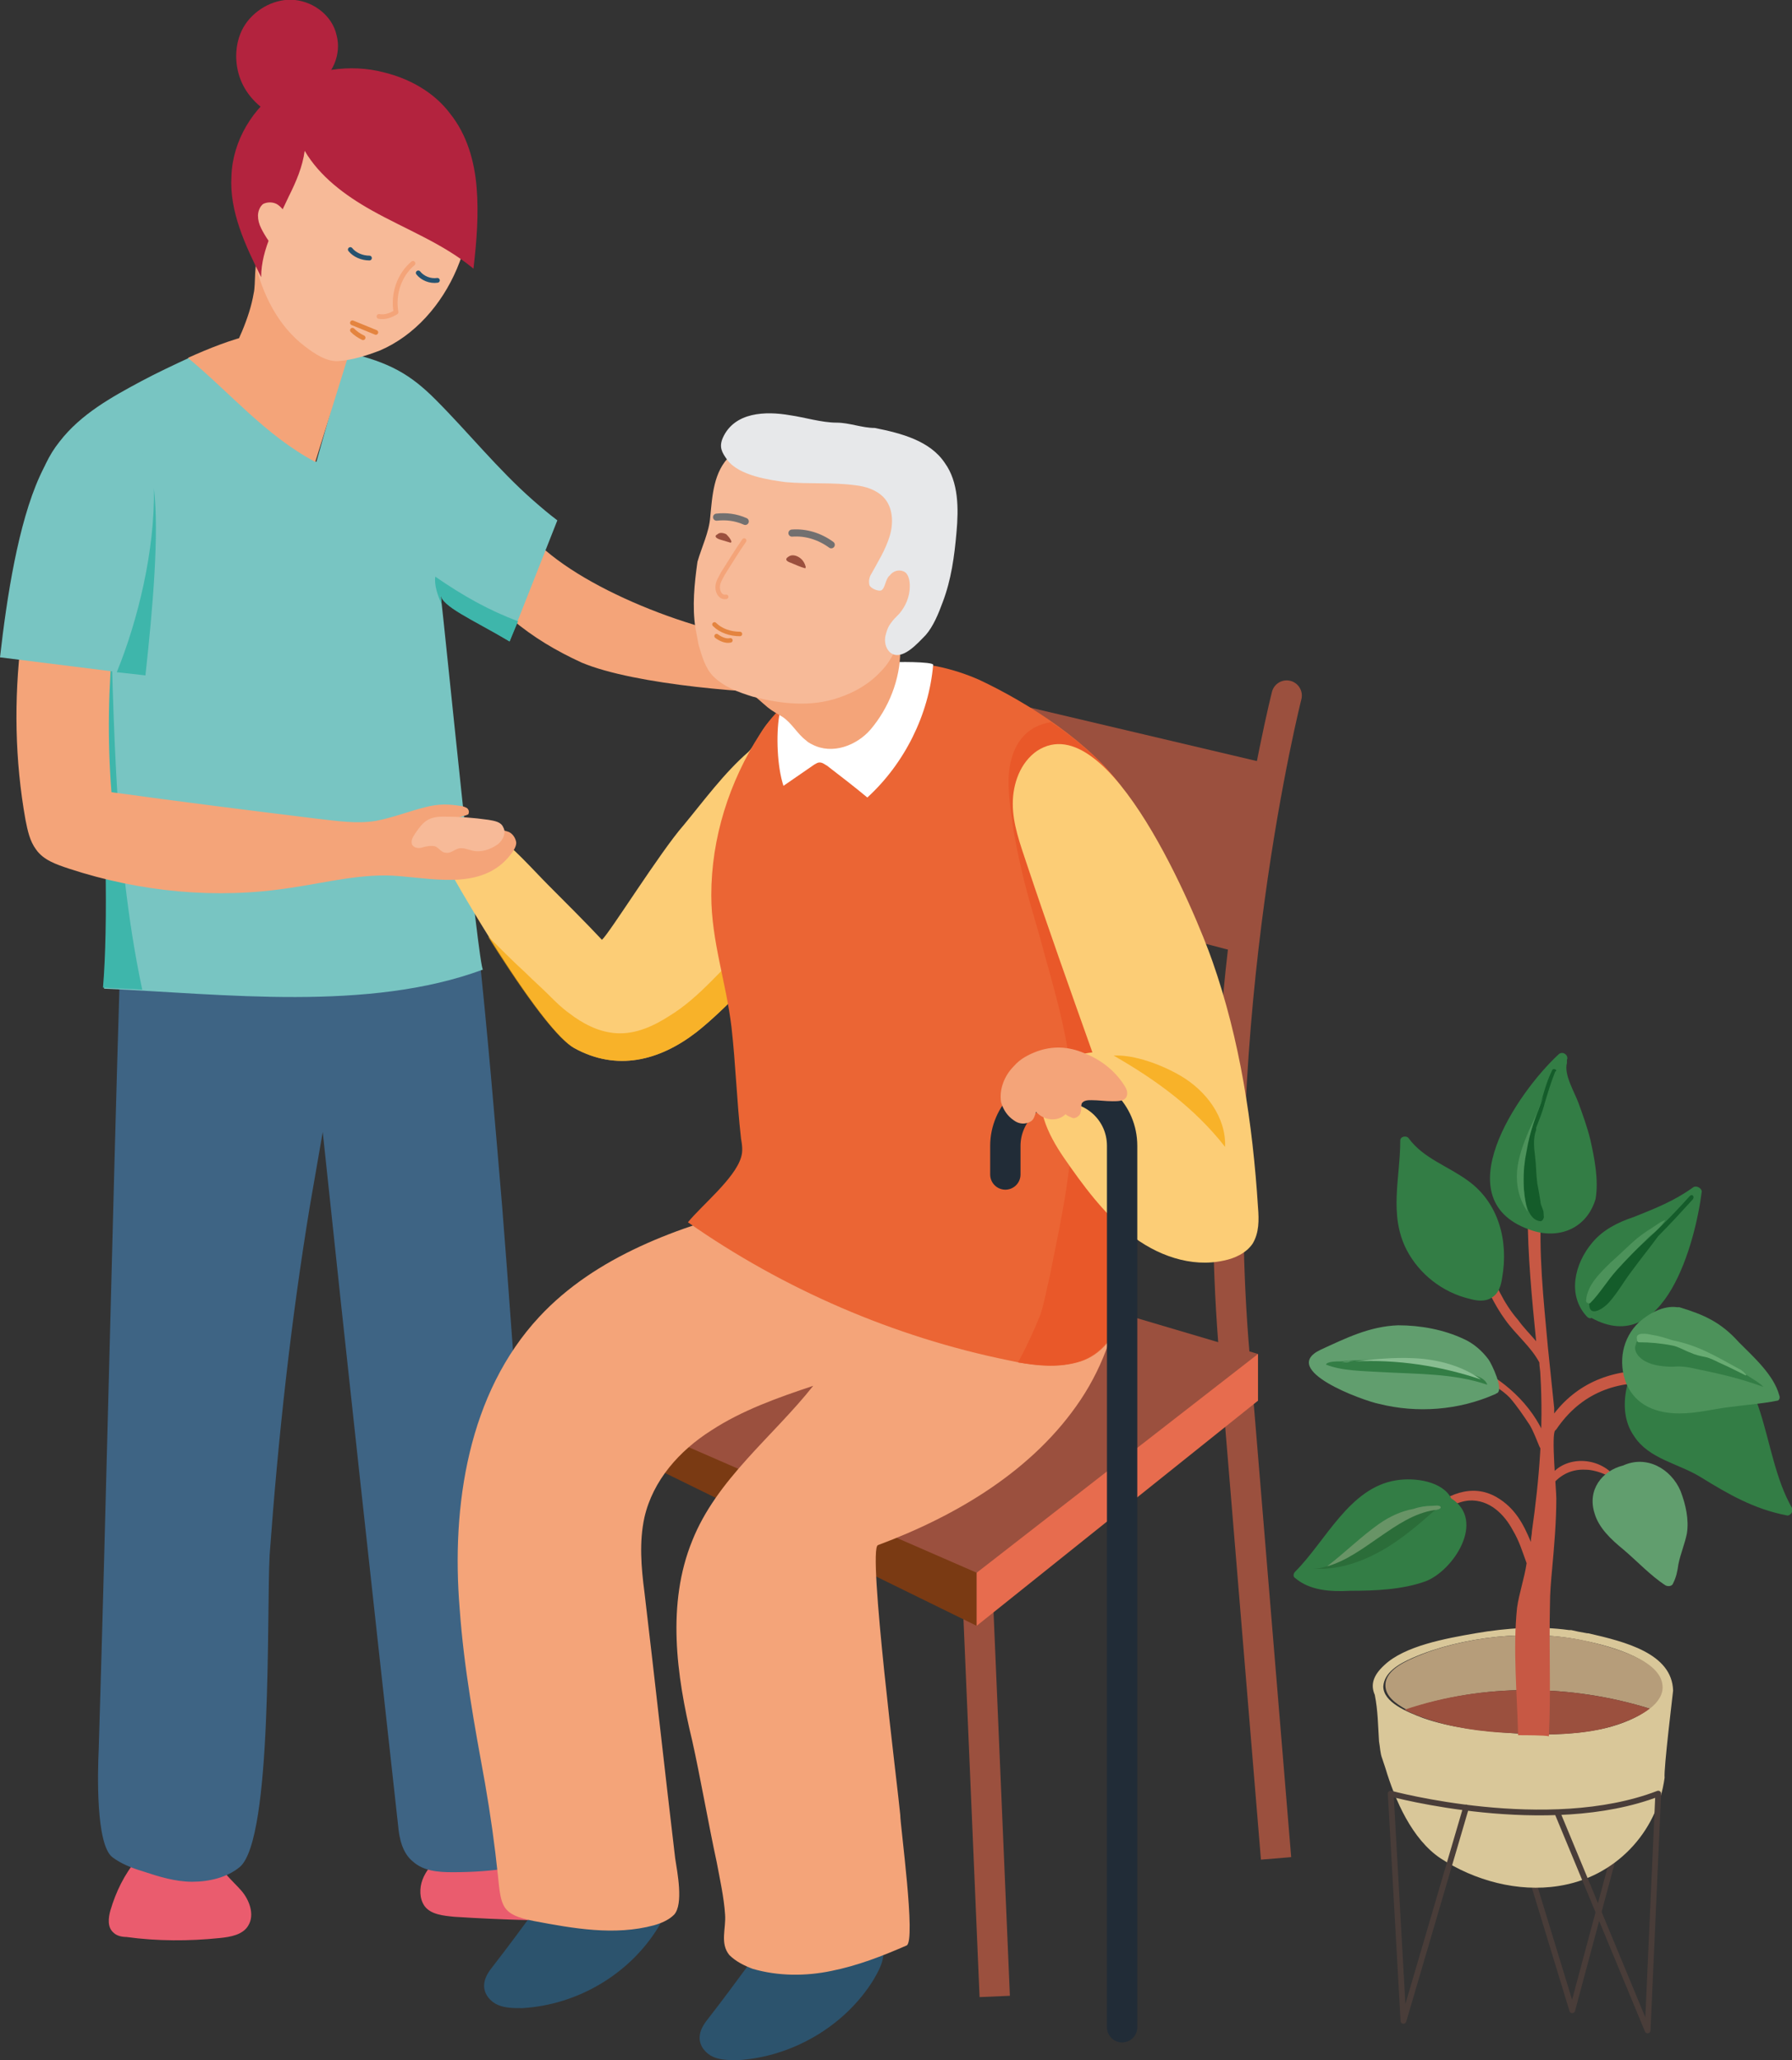 <svg xmlns="http://www.w3.org/2000/svg" xmlns:xlink="http://www.w3.org/1999/xlink" id="Calque_1" x="0px" y="0px" viewBox="0 0 168.8 194" style="enable-background:new 0 0 168.8 194;" xml:space="preserve">
<rect x="0" y="0" width="168.8" height="194" fill="#333333" stroke="none"/>
<style type="text/css">
	.st0{fill:#A1C517;}
	.st1{fill:#0085CC;}
	.st2{fill:#FF9900;}
	.st3{fill:#EA603D;}
	.st4{fill:#F7BA98;}
	.st5{fill:#1B4765;}
	.st6{fill:#383641;}
	.st7{fill:#EAD2B9;}
	.st8{fill:#DFC6AD;}
	.st9{fill:#CD7E10;}
	.st10{fill:#C42735;}
	.st11{fill:#E54155;}
	.st12{fill:#B3233E;}
	.st13{opacity:0.51;}
	.st14{clip-path:url(#SVGID_2_);fill:#E7E8EA;}
	.st15{fill:#F6A300;}
	.st16{fill:#E79300;}
	.st17{fill:#26526F;}
	.st18{fill:none;stroke:#373640;stroke-width:0.489;stroke-linecap:round;stroke-linejoin:round;stroke-miterlimit:10;}
	.st19{fill:#FFFFFF;}
	.st20{fill:#2C536D;}
	.st21{fill:#F4A479;}
	.st22{fill:#5A8AAD;}
	.st23{fill:#F9D4D7;}
	.st24{fill:#E7E8EA;}
	.st25{fill:none;stroke:#F4A479;stroke-width:0.404;stroke-linecap:round;stroke-linejoin:round;stroke-miterlimit:10;}
	.st26{fill:none;stroke:#26526F;stroke-width:0.467;stroke-linecap:round;stroke-linejoin:round;stroke-miterlimit:10;}
	.st27{fill:none;stroke:#9E9D9D;stroke-width:0.683;stroke-linecap:round;stroke-linejoin:round;stroke-miterlimit:10;}
	.st28{fill:#6A9CBA;}
	.st29{fill:#ED734D;}
	.st30{fill:#EF816C;}
	.st31{fill:#B2AFAB;}
	.st32{fill:#C94217;}
	.st33{fill:#EF836E;}
	.st34{fill:#00A879;}
	.st35{fill:#009263;}
	.st36{fill:#008556;}
	.st37{fill:#006C43;}
	.st38{fill:#C0A086;}
	.st39{fill:#B1602F;}
	.st40{fill:#1F355B;}
	.st41{fill:#DCBFA4;}
	.st42{fill:#CDAC91;}
	.st43{fill:#7A3A13;}
	.st44{fill:none;stroke:#F4A479;stroke-width:0.43;stroke-linecap:round;stroke-linejoin:round;stroke-miterlimit:10;}
	.st45{fill:none;stroke:#26526F;stroke-width:0.43;stroke-linecap:round;stroke-linejoin:round;stroke-miterlimit:10;}
	.st46{fill:none;stroke:#7A3A13;stroke-width:0.681;stroke-linecap:round;stroke-linejoin:round;stroke-miterlimit:10;}
	.st47{opacity:0.55;}
	.st48{clip-path:url(#SVGID_4_);fill:#FFFFFF;}
	.st49{clip-path:url(#SVGID_4_);fill:none;stroke:#949699;stroke-width:2.367;stroke-miterlimit:10;}
	.st50{clip-path:url(#SVGID_4_);fill:none;stroke:#B7BCBD;stroke-width:0.592;stroke-miterlimit:10;}
	.st51{opacity:0.48;clip-path:url(#SVGID_4_);}
	.st52{clip-path:url(#SVGID_6_);fill:none;stroke:#B7BCBD;stroke-width:0.592;stroke-miterlimit:10;}
	.st53{opacity:0.47;clip-path:url(#SVGID_4_);}
	.st54{clip-path:url(#SVGID_8_);fill:none;stroke:#B7BCBD;stroke-width:0.592;stroke-miterlimit:10;}
	.st55{clip-path:url(#SVGID_4_);fill:#315874;}
	.st56{clip-path:url(#SVGID_4_);fill:none;stroke:#315874;stroke-width:1.184;stroke-miterlimit:10;}
	.st57{fill:none;stroke:#B7BCBD;stroke-width:1.826;stroke-miterlimit:10;}
	.st58{fill:#315874;}
	.st59{fill:#212C37;}
	.st60{fill:none;stroke:#201A1B;stroke-width:1.184;stroke-miterlimit:10;}
	.st61{fill:none;stroke:#315874;stroke-width:3.551;stroke-linecap:round;stroke-miterlimit:10;}
	.st62{fill:#EA5C6E;}
	.st63{fill:#E15817;}
	.st64{fill:#DB4C66;}
	.st65{fill:#C33658;}
	.st66{fill:#EB6379;}
	.st67{fill:#78C5C2;}
	.st68{opacity:0.7;}
	.st69{clip-path:url(#SVGID_10_);fill:#FFFFFF;}
	.st70{clip-path:url(#SVGID_10_);fill:none;stroke:#949699;stroke-width:2.367;stroke-miterlimit:10;}
	.st71{fill:none;stroke:#949699;stroke-width:2.367;stroke-miterlimit:10;}
	.st72{fill:none;stroke:#B7BCBD;stroke-width:0.592;stroke-miterlimit:10;}
	.st73{opacity:0.48;}
	.st74{clip-path:url(#SVGID_12_);fill:none;stroke:#B7BCBD;stroke-width:0.592;stroke-miterlimit:10;}
	.st75{opacity:0.47;}
	.st76{clip-path:url(#SVGID_14_);fill:none;stroke:#B7BCBD;stroke-width:0.592;stroke-miterlimit:10;}
	.st77{fill:none;stroke:#315874;stroke-width:1.184;stroke-miterlimit:10;}
	.st78{fill:none;stroke:#201A1B;stroke-width:1.776;stroke-linecap:round;stroke-miterlimit:10;}
	.st79{fill:none;stroke:#201A1B;stroke-width:3.551;stroke-linecap:round;stroke-miterlimit:10;}
	.st80{fill:none;stroke:#F4A479;stroke-width:0.444;stroke-linecap:round;stroke-linejoin:round;stroke-miterlimit:10;}
	.st81{fill:none;stroke:#26526F;stroke-width:0.444;stroke-linecap:round;stroke-linejoin:round;stroke-miterlimit:10;}
	.st82{fill:none;stroke:#EEEDED;stroke-width:0.592;stroke-linecap:round;stroke-linejoin:round;stroke-miterlimit:10;}
	.st83{fill:#ED748E;}
	.st84{fill:#EE809C;}
	.st85{fill:none;stroke:#DCBFA4;stroke-width:0.649;stroke-miterlimit:10;}
	.st86{clip-path:url(#SVGID_16_);}
	.st87{clip-path:url(#SVGID_20_);}
	.st88{clip-path:url(#SVGID_24_);}
	.st89{clip-path:url(#SVGID_28_);}
	.st90{clip-path:url(#SVGID_32_);}
	.st91{clip-path:url(#SVGID_36_);}
	.st92{clip-path:url(#SVGID_40_);}
	.st93{clip-path:url(#SVGID_44_);}
	.st94{clip-path:url(#SVGID_48_);}
	.st95{clip-path:url(#SVGID_52_);}
	.st96{clip-path:url(#SVGID_56_);}
	.st97{clip-path:url(#SVGID_60_);}
	.st98{clip-path:url(#SVGID_64_);}
	.st99{clip-path:url(#SVGID_68_);}
	.st100{clip-path:url(#SVGID_72_);}
	.st101{clip-path:url(#SVGID_76_);}
	.st102{fill:#F4ADB0;}
	.st103{fill:#F9D5D9;}
	.st104{fill:#C3AA9C;}
	.st105{fill:#A78C7F;}
	.st106{fill:#987C70;}
	.st107{fill:#DF9001;}
	.st108{fill:#234D6A;}
	.st109{fill:none;stroke:#26526F;stroke-width:0.494;stroke-linecap:round;stroke-linejoin:round;stroke-miterlimit:10;}
	.st110{fill:none;stroke:#ED996A;stroke-width:0.443;stroke-linecap:round;stroke-linejoin:round;stroke-miterlimit:10;}
	.st111{fill:#885A22;}
	.st112{fill:#3E6484;}
	.st113{fill:#C7C6C7;}
	.st114{fill:#EEEDED;}
	.st115{fill:#EB6534;}
	.st116{fill:#4DAFA4;}
	.st117{fill:#74736B;}
	.st118{fill:#8F8D87;}
	.st119{fill:#C52944;}
	.st120{fill:none;stroke:#F4A479;stroke-width:0.443;stroke-linecap:round;stroke-linejoin:round;stroke-miterlimit:10;}
	.st121{fill:none;stroke:#B1602F;stroke-width:0.443;stroke-linecap:round;stroke-linejoin:round;stroke-miterlimit:10;}
	.st122{fill:none;stroke:#9E9D9D;stroke-width:0.749;stroke-linecap:round;stroke-linejoin:round;stroke-miterlimit:10;}
	.st123{fill:none;stroke:#26526F;stroke-width:0.512;stroke-linecap:round;stroke-linejoin:round;stroke-miterlimit:10;}
	.st124{fill:none;stroke:#26526F;stroke-width:0.505;stroke-linecap:round;stroke-linejoin:round;stroke-miterlimit:10;}
	.st125{fill:#A9A8BB;}
	.st126{fill:#C6C6D4;}
	.st127{opacity:0.42;}
	.st128{clip-path:url(#SVGID_80_);fill:#5A8AAD;}
	.st129{opacity:0.62;}
	.st130{clip-path:url(#SVGID_82_);fill:#5A8AAD;}
	.st131{fill:#E94D6A;}
	.st132{fill:#EB6585;}
	.st133{fill:#005C2C;}
	.st134{fill:#009549;}
	.st135{fill:#006A35;}
	.st136{fill:#76B243;}
	.st137{fill:#EE8084;}
	.st138{fill:#EC6F73;}
	.st139{fill:#3EB6AB;}
	.st140{fill:none;stroke:#9B503E;stroke-width:2.858;stroke-miterlimit:10;}
	.st141{fill:none;stroke:#9B503E;stroke-width:2.858;stroke-linecap:round;stroke-linejoin:round;stroke-miterlimit:10;}
	.st142{fill:#E76C4E;}
	.st143{fill:#9B503E;}
	.st144{fill:#FCCD76;}
	.st145{opacity:0.65;}
	.st146{clip-path:url(#SVGID_84_);fill:#F6A300;}
	.st147{fill:#E95829;}
	.st148{clip-path:url(#SVGID_86_);fill:#F6A300;}
	.st149{fill:none;stroke:#212C37;stroke-width:2.858;stroke-linecap:round;stroke-miterlimit:10;}
	.st150{fill:none;stroke:#F4A479;stroke-width:0.423;stroke-linecap:round;stroke-linejoin:round;stroke-miterlimit:10;}
	.st151{fill:none;stroke:#E4843F;stroke-width:0.423;stroke-linecap:round;stroke-linejoin:round;stroke-miterlimit:10;}
	.st152{fill:none;stroke:#727070;stroke-width:0.67;stroke-linecap:round;stroke-linejoin:round;stroke-miterlimit:10;}
	.st153{fill:none;stroke:#F4A479;stroke-width:0.451;stroke-linecap:round;stroke-linejoin:round;stroke-miterlimit:10;}
	.st154{fill:none;stroke:#26526F;stroke-width:0.451;stroke-linecap:round;stroke-linejoin:round;stroke-miterlimit:10;}
	.st155{fill:none;stroke:#E4843F;stroke-width:0.451;stroke-linecap:round;stroke-linejoin:round;stroke-miterlimit:10;}
	.st156{fill:none;stroke:#493D39;stroke-width:0.543;stroke-linecap:round;stroke-linejoin:round;stroke-miterlimit:10;}
	.st157{fill:#D9C799;}
	.st158{fill:#B69D7A;}
	.st159{fill:#C75844;}
	.st160{fill:#337D45;}
	.st161{fill:#145C2A;}
	.st162{fill:#4C925A;}
	.st163{fill:#68AB72;}
	.st164{fill:#619E6E;}
	.st165{fill:#88BD91;}
	.st166{fill:#2B6D39;}
	.st167{fill:#689466;}
</style>
<g>
	<path class="st62" d="M12.9,175.1c-1.2,1.4-2,3.1-2.5,4.8c-0.2,0.7-0.3,1.6,0.3,2.1c0.3,0.3,0.8,0.4,1.2,0.4   c2.9,0.4,5.9,0.4,8.8,0.1c1-0.1,2.2-0.3,2.7-1.2c0.6-1,0.1-2.4-0.7-3.3c-0.8-0.9-1.8-1.7-2.3-2.9L12.9,175.1z"></path>
	<path class="st62" d="M41.3,174.9c-0.6,0.6-1.2,1.3-1.5,2.1c-0.3,0.8-0.3,1.8,0.2,2.5c0.6,0.8,1.8,0.9,2.8,1   c4.6,0.3,9.2,0.4,13.7,0.4c0.7,0,1.5-0.1,1.8-0.7c0.3-0.5,0.1-1.1-0.2-1.5c-0.4-0.4-0.9-0.7-1.4-0.9c-2.7-1.2-5.4-2.3-8.2-3.1   L41.3,174.9z"></path>
	<path class="st112" d="M11.3,91.3c-0.7,22.8-1.3,50.5-2,73.4c-0.1,2.1-0.3,9,1.3,10.2c0.8,0.6,1.8,1,2.8,1.3c1.5,0.5,3.1,1,4.7,1   c1.6,0,3.3-0.4,4.5-1.4c3.1-2.7,2.5-23.9,2.8-29.4c0.8-11,2-22,3.8-32.9c0.4-2.3,0.8-4.6,1.2-6.9c2.3,21.8,4.7,43.6,7.1,65.3   c0.1,1.2,0.4,2.6,1.4,3.4c1,0.9,2.4,1,3.7,1c1.8,0,3.6-0.1,5.4-0.4c1.6-0.3,2.4-0.5,3-2c0.6-1.7-2.8-49.2-3.7-60.3   c-0.7-8.3-1.4-16.7-2.3-25L11.3,91.3z"></path>
	<path class="st21" d="M74.6,60.6c-7.1-0.3-18.5-4.4-23.7-9.2l-3.2,6.4c0.2,0.2,0.4,0.3,0.5,0.5c2,1.7,4.2,3,6.6,4.1   c5,2.1,16.4,3,21.7,2.9C76.5,63,74.7,62.7,74.6,60.6"></path>
	<path class="st67" d="M48,60.4L52.5,49c-0.8-0.6-1.5-1.2-2.3-1.9c-3.3-2.9-6.1-6.4-9.2-9.5c-2.3-2.3-4.3-3.5-8.3-4.4l-2.9,10.3   c-4.7-2.6-8-6.5-12-9.8c-1.5,0.7-3,1.4-4.5,2.2c-2.8,1.5-5.7,3.1-7.7,5.7c-2,2.5-2.9,6.1-1.4,9c0.7,1.4,2,2.5,2.9,3.8   c2.1,2.7,1.2,6.6,1.5,9.8c0.2,2,0.4,4,0.7,5.9c0.8,5.7,1,17.3,0.5,23c11.3,0.5,24.9,2.2,35.7-1.8c-0.4,0.2-3.6-32.1-4-35.4   C41.6,57.1,44.4,58.2,48,60.4"></path>
	<path class="st139" d="M6,53.1c0.4,0.4,0.7,0.8,1,1.2c2.1,2.7,1.2,6.6,1.5,9.8c0.2,2,0.4,4,0.7,5.9c0.8,5.7,1,17.3,0.5,23   c1.2,0.1,2.5,0.1,3.7,0.2c-2.9-13.7-2.6-27.3-3.2-41C9,53,7.4,53.1,6,53.1"></path>
	<path class="st139" d="M41.6,56.9c0-0.4-0.1-0.7-0.1-0.9c0.1,1.1,2.9,2.3,6.5,4.4l0.8-1.9c-2.7-1-5.2-2.4-7.8-4.2   C40.9,55.1,41.2,56,41.6,56.9"></path>
	<path class="st21" d="M33.4,31.6C33.3,31.6,33.3,31.6,33.4,31.6c-0.7-0.3-1.4-0.5-2.1-0.6c-2.5-0.4-5.1-0.1-7.5,0.5   c-2.1,0.5-4.1,1.3-6.1,2.2c4,3.3,7.3,7.3,12,9.8L33.4,31.6z"></path>
	<line class="st140" x1="116.3" y1="127.8" x2="120.2" y2="175"></line>
	<line class="st140" x1="92" y1="148.1" x2="93.7" y2="188"></line>
	<path class="st141" d="M121.2,65.5c0,0-7.7,30.3-4.9,62.3"></path>
	<polygon class="st43" points="57.2,127.8 56.1,135.5 92,153.1 92,127.6  "></polygon>
	<polygon class="st142" points="92,127.6 92,153.1 118.5,131.9 118.5,127.5  "></polygon>
	<path class="st143" d="M119.8,72L88,64.5l-1,17.4l30.1,7.9C117.1,89.7,119.2,75.2,119.8,72"></path>
	<polygon class="st143" points="71.5,113.6 48.4,129.1 92,148.1 118.5,127.5  "></polygon>
	<path class="st144" d="M56.7,88.5c-1.3-1.4-3.8-3.9-5.1-5.2c-1.2-1.2-3.9-4.2-4.3-4c-0.3,0.1-0.5,0.3-0.6,0.5   c-1.1,1.2-2.5,2.2-4,2.8c1.4,2.5,8.4,14.4,11.4,16.1c4,2.2,8,1.2,11.5-1.5c2.8-2.2,6.3-6.1,8.7-8.6c2.2-2.2,2.6-5.1,3.2-8.2   c0.5-2.8,0.1-13.7-4.1-13c-1.3,0.2-2,2.5-2.9,3.4c-2.3,2-4.2,4.6-6.1,6.9C62.2,80.2,57.4,87.9,56.7,88.5"></path>
	<g class="st145">
		<g>
			<defs>
				<rect id="SVGID_83_" x="46" y="82.3" width="31.2" height="17.6"></rect>
			</defs>
			<clipPath id="SVGID_2_">
				<use xlink:href="#SVGID_83_" style="overflow:visible;"></use>
			</clipPath>
			<path style="clip-path:url(#SVGID_2_);fill:#F6A300;" d="M75,84.5c-1.4,1.4-2.8,2.7-4.2,4.1c-1.3,1.2-2.5,2.5-3.8,3.8     c-1.2,1.2-2.5,2.4-4,3.3c-1.4,0.9-3.1,1.7-4.9,1.6c-1.7-0.1-3.2-0.9-4.5-1.9c-0.7-0.5-1.3-1.1-1.9-1.7c-0.7-0.7-1.5-1.4-2.2-2.1     c-1.2-1.1-2.4-2.3-3.6-3.5c2.7,4.3,6.3,9.6,8.2,10.6c4,2.2,8,1.2,11.5-1.5c2.8-2.2,6.3-6.1,8.7-8.6c1.7-1.8,2.3-3.9,2.8-6.3     C76.5,83,75.8,83.8,75,84.5"></path>
		</g>
	</g>
	<path class="st20" d="M70.9,184.5c-1.4,1.9-2.8,3.8-4.2,5.6c-0.4,0.5-0.8,1.1-0.8,1.8c0,0.8,0.6,1.5,1.3,1.8   c0.7,0.3,1.5,0.3,2.3,0.3c5.1-0.3,10.1-3.2,12.8-7.6c0.4-0.7,0.8-1.4,0.9-2.2c0.1-0.8-0.2-1.7-0.9-2.1L70.9,184.5z"></path>
	<path class="st20" d="M50.6,179.6c-1.4,1.9-2.8,3.8-4.2,5.6c-0.4,0.5-0.8,1.1-0.8,1.8c0,0.8,0.6,1.5,1.3,1.8   c0.7,0.3,1.5,0.3,2.3,0.3c5.2-0.3,10.1-3.2,12.8-7.6c0.4-0.7,0.8-1.4,0.9-2.2c0.1-0.8-0.2-1.7-0.9-2.1L50.6,179.6z"></path>
	<path class="st21" d="M71.5,113.6c-7.6,1.9-15.4,4.7-20.7,10.4c-6.7,7.2-8.3,17.8-7.5,27.5c0.4,5.6,1.4,11,2.4,16.5   c0.5,2.9,0.9,5.7,1.2,8.6c0.3,2.9,0.3,3.7,3.4,4.3c3.7,0.7,7.6,1.4,11.3,0.4c0.7-0.2,1.4-0.5,1.9-1c0.9-1,0.3-4,0.1-5.3   c-1-8.4-1.9-16.7-2.9-25.1c-0.3-2.3-0.5-4.7,0-7c0.8-3.5,3.3-6.3,6.3-8.2c2.9-1.9,6.3-3.1,9.6-4.2c-3.8,4.8-9.1,8.8-11.4,14.6   c-2.4,5.9-1.5,12.6,0,18.8c0.7,3.1,1.6,8.2,2.3,11.4c0.3,1.6,0.7,3.4,0.8,5c0.1,1.3-0.5,2.7,0.4,3.8c0.6,0.6,1.4,1,2.2,1.3   c2.4,0.7,5,0.7,7.4,0.2c2.5-0.5,4.8-1.4,7.1-2.4c0.9-0.4-0.6-11.3-0.6-12.3c-0.2-2.3-3.1-25.1-2.1-25.4c7.5-2.8,14.7-7.1,19.1-13.7   c4.4-6.6,5.5-15.9,1-22.5L71.5,113.6z"></path>
	<path class="st115" d="M84.2,62.4c2.7-0.1,5.5,0.5,8,1.6c4.7,2.2,10.6,6,13.6,10.3c3.6,5.2,3.7,11.9,3.4,18.2   c-0.5,8.3-2.5,16.4-2.3,24.8c0.1,3.7-1.1,9.6-5.1,10.9c-2.2,0.7-4.5,0.4-6.8-0.1c-10.8-2.2-21.2-6.7-30.2-13c1.3-1.6,4.4-4.1,5-6.1   c0.2-0.6,0.1-1.2,0-1.8c-0.4-3.5-0.5-7-0.9-10.5c-0.5-4.2-1.9-8.1-1.9-12.4c0-5.4,1.7-10.7,4.6-15.2C74.3,64.8,79.2,62.6,84.2,62.4   "></path>
	<path class="st147" d="M105.7,74.3c-1.6-2.3-4-4.5-6.7-6.3c-0.6,0.1-1.2,0.3-1.7,0.6c-1.7,1-2.3,3.1-2.3,5c0,1.4,0.2,2.8,0.4,4.1   c0.2,1.4,0.5,2.8,0.8,4.1c0.6,2.7,1.5,5.4,2.2,8.1c1.5,5.3,3,10.8,2.7,16.4c-0.1,1.5-0.3,3-0.5,4.5c-0.2,1.6-0.5,3.2-0.8,4.8   c-0.3,1.5-0.6,3-0.9,4.5c-0.3,1.2-0.5,2.5-0.9,3.7c-0.6,1.5-1.3,3-2.1,4.5c1.9,0.3,3.9,0.5,5.8-0.1c4-1.3,5.2-7.2,5.1-10.9   c-0.2-8.4,1.8-16.5,2.3-24.8C109.5,86.2,109.3,79.5,105.7,74.3"></path>
	<path class="st19" d="M73.8,74l2.9-2c0.2-0.1,0.3-0.2,0.5-0.2c0.3,0,0.5,0.2,0.7,0.3c1.3,1,2.6,2,3.8,3c3.5-3.2,5.8-7.8,6.2-12.5   c0-0.3-3.7-0.3-4.1-0.2c-1.4,0.1-2.8,0.4-4.1,0.9c-2.2,0.8-5.8,1.6-6.3,4.1C73.1,69.2,73.2,72.2,73.8,74"></path>
	<path class="st144" d="M114.2,90.5c2.6,7.4,3.8,15.3,4.3,23.2c0.1,1.2,0.1,2.4-0.5,3.4c-0.6,0.9-1.7,1.4-2.7,1.6   c-3.1,0.7-6.4-0.5-8.9-2.5s-4.4-4.6-6.2-7.2c-1.5-2.2-2.9-5-1.7-7.4c0.9-1.7,2.7-2.3,4.4-2.5c-2.1-5.9-4.2-11.8-6.2-17.8   c-0.6-1.8-1.3-3.7-1.3-5.6c0-1.9,0.7-3.9,2.3-5C104.5,66.3,112.7,86.2,114.2,90.5"></path>
	<g class="st145">
		<g>
			<defs>
				<rect id="SVGID_85_" x="104.9" y="99.4" width="10.6" height="8.6"></rect>
			</defs>
			<clipPath id="SVGID_4_">
				<use xlink:href="#SVGID_85_" style="overflow:visible;"></use>
			</clipPath>
			<path style="clip-path:url(#SVGID_4_);fill:#F6A300;" d="M115.4,108c0.1-2.8-1.8-5.3-4.2-6.7c-1.7-1-4.3-2-6.3-1.9     C108.9,101.7,112.5,104.3,115.4,108"></path>
		</g>
	</g>
	<path class="st149" d="M105.7,190.9v-83c0-3.1-2.5-5.5-5.5-5.5s-5.5,2.5-5.5,5.5v2.7"></path>
	<path class="st21" d="M97.7,99c-0.8,0.3-1.6,0.7-2.2,1.4c-0.9,0.9-1.4,2.2-1.2,3.4c0.2,0.7,0.6,1.3,1.2,1.7   c0.4,0.3,0.9,0.4,1.4,0.2c0.5-0.2,0.5-0.5,0.7-1c0.7,0.8,2,1,2.8,0.2c-0.1,0.1,0.7,0.4,0.7,0.4c0.3,0,0.7-0.3,0.7-0.6   c0.1-0.3,0-0.5,0.1-0.8c0.2-0.3,0.6-0.3,0.9-0.3c0.7,0,1.3,0.1,2,0.1c0.5,0,1.1,0,1.3-0.4c0.2-0.4,0-0.8-0.2-1.1   c-0.9-1.4-2.2-2.4-3.7-3C100.6,98.5,99.1,98.5,97.7,99"></path>
	<path class="st21" d="M76.5,70.1c1.9,1,4.2,0.1,5.5-1.4c1.7-2,2.8-4.7,2.8-7.4c0-0.4,0-0.9-0.3-1.2c-0.5-0.5-1.3-0.3-1.9,0   c-1.2,0.5-2.7,0.3-4,0.5c-1.7,0.3-3.2,1.2-4.3,2.5c-0.4,0.4-0.7,0.9-1.2,1.2c-0.8,0.5-1.7,0.4-2.5,0.9c0.6,0.4,1.1,0.9,1.7,1.4   c0.5,0.4,0.9,0.6,1.4,0.9c0.9,0.6,1.4,1.6,2.2,2.2C76.1,69.9,76.3,70,76.5,70.1"></path>
	<path class="st4" d="M65.5,59.1c0.1,0.5,0.2,1.1,0.3,1.6c0.3,1,0.6,2.2,1.4,3c1,1,2.4,1.5,3.7,1.9c2.7,0.7,5.5,1,8.1,0.1   c1.5-0.5,2.9-1.3,4-2.5c0.6-0.6,1-1.3,1.4-2.1c0.3-0.7,0.8-1.2,1.2-1.9c2-3,3.1-6.9,2.2-10.6c-0.6-2.6-2.9-4.6-5.4-5.6   c-2.3-0.9-4.9-1.4-7.4-1.4c-1.1,0-2.1,0.2-3.2,0.3c-1.1,0-2.2,0.2-3,1c-1.6,1.5-1.7,3.8-1.9,5.8c-0.1,1.4-0.8,2.8-1.2,4.2   C65.4,55,65.2,57.1,65.5,59.1"></path>
	<path class="st24" d="M68.5,43.3c1.1,1.5,4,1.9,5.5,2.1c2.2,0.2,4.4,0,6.6,0.3c0.9,0.1,1.9,0.4,2.6,1.1c0.9,0.9,1,2.4,0.6,3.7   c-0.4,1.3-1.1,2.4-1.7,3.5c-0.2,0.3-0.3,0.7-0.2,1.1c0.1,0.3,0.8,0.6,1.1,0.5c0.4-0.2,0.4-1.1,0.8-1.4c0.3-0.4,0.8-0.6,1.3-0.4   c0.5,0.2,0.6,0.9,0.6,1.4c0,1-0.4,1.9-1,2.6c-0.3,0.3-0.6,0.6-0.8,0.9c-0.3,0.4-0.4,0.8-0.5,1.2c-0.1,0.5,0,1.1,0.4,1.5   c1.1,1,2.7-0.9,3.4-1.6c0.7-0.8,1.2-2,1.6-3.1c0.8-2.1,1.1-4.3,1.3-6.6c0.2-2.2,0.2-4.7-1.1-6.5c-1.4-2.1-4.1-2.8-6.6-3.3   c-1.2,0-2.4-0.5-3.6-0.5c-1.4,0-3-0.5-4.4-0.7c-2.3-0.4-5.2-0.3-6.3,2.1C67.7,42.1,68,42.6,68.5,43.3"></path>
	<path class="st150" d="M70.1,50.9c-0.7,1-1.3,2-2,3.1c-0.2,0.4-0.5,0.8-0.5,1.3c0,0.5,0.3,1,0.8,0.9"></path>
	<path class="st151" d="M67.3,58.8c0.6,0.6,1.5,0.9,2.4,0.9"></path>
	<path class="st151" d="M67.5,59.9c0.4,0.3,0.9,0.5,1.3,0.4"></path>
	<path class="st152" d="M67.5,48.7c0.9-0.1,1.8,0,2.7,0.4"></path>
	<path class="st152" d="M74.6,50.2c1.3-0.1,2.6,0.3,3.7,1.1"></path>
	<path class="st143" d="M68.8,51.1C68.9,51.1,68.9,51.1,68.8,51.1c0.1,0,0.1-0.1,0.1-0.1c-0.1-0.3-0.3-0.5-0.5-0.7   c-0.2-0.1-0.6-0.2-0.8,0c-0.4,0.2-0.1,0.4,0.2,0.5L68.8,51.1z"></path>
	<path class="st143" d="M75.8,53.5C75.9,53.5,75.9,53.6,75.8,53.5c0.1,0,0.1-0.1,0.1-0.1c-0.1-0.4-0.3-0.7-0.6-0.9   c-0.3-0.2-0.7-0.3-1-0.1c-0.5,0.3-0.1,0.5,0.2,0.6C75,53.2,75.4,53.4,75.8,53.5"></path>
	<path class="st21" d="M22.8,31.2c-0.3,0.7-0.7,1.4-0.4,2.2c0.2,0.6,0.7,1,1.2,1.4c1.2,0.7,2.6,1.1,4,1.2c0.9,0,1.9-0.1,2.5-0.8   c0.5-0.5,0.6-1.2,0.7-1.9c0.2-1.3,0.5-2.6,0.7-3.8c0.1-0.5,0.2-1.1,0-1.6c-0.2-0.6-0.7-1-1.2-1.3c-0.9-0.6-5.1-3.6-5.9-2.6   c-0.5,0.6-0.3,2.8-0.5,3.6C23.7,28.8,23.3,30,22.8,31.2"></path>
	<path class="st4" d="M24,24.6c0.7,3.1,2.2,6.1,4.7,8c0.9,0.7,2.1,1.5,3.2,1.4c1.3-0.1,2.6-0.5,3.9-1c6.5-2.8,10.2-11.6,7.8-18.3   c-1.5-4.2-5.9-7.2-10.3-7C24,7.8,22.4,17.2,24,24.6"></path>
	<path class="st12" d="M44.9,17.7c-0.2-2.5-0.9-5-2.5-7c-1.5-2-3.8-3.3-6.3-3.9C33,6,29.4,6.5,26.6,8.3c-2.8,1.8-4.7,5-4.8,8.3   c-0.2,3.3,1.3,6.5,2.8,9.5c0-2.7,1.5-5.2,2.6-7.6c0.7-1.4,1.3-2.8,1.5-4.3c1.4,2.4,3.8,4.2,6.3,5.6c3.2,1.8,6.7,3.1,9.6,5.5   C44.9,22.7,45.1,20.2,44.9,17.7"></path>
	<path class="st4" d="M27,20.5c-0.1-0.5-0.4-0.9-0.8-1.2c-0.4-0.3-1-0.3-1.4-0.1c-0.3,0.2-0.5,0.7-0.5,1.1c0,0.4,0.1,0.8,0.3,1.2   c0.4,0.8,0.9,1.5,1.5,2.2L27,20.5z"></path>
	<path class="st153" d="M38.9,24.8c-1.3,1.1-1.9,2.9-1.6,4.6c-0.5,0.3-1,0.5-1.6,0.4"></path>
	<path class="st154" d="M33,23.5c0.4,0.5,1.1,0.8,1.8,0.8"></path>
	<path class="st154" d="M39.4,25.7c0.4,0.5,1.1,0.8,1.8,0.7"></path>
	<line class="st155" x1="33.2" y1="30.4" x2="35.4" y2="31.3"></line>
	<path class="st155" d="M33.2,31.1c0.3,0.3,0.6,0.5,1,0.7"></path>
	<path class="st12" d="M29.7,8c1.6-0.8,2.5-2.9,2-4.7c-0.4-1.8-2.1-3.1-3.9-3.3c-1.8-0.2-3.7,0.8-4.7,2.3c-1,1.5-1.1,3.6-0.4,5.3   c0.7,1.7,2.2,3,3.9,3.6L29.7,8z"></path>
	<path class="st21" d="M2,60.2c-0.7,5.7-0.6,11.4,0.4,17c0.2,1,0.4,2,1,2.8c0.7,1,1.9,1.4,3.1,1.8c6.7,2.2,13.9,2.9,20.9,1.8   c3.4-0.5,6.8-1.4,10.2-1.1c3.7,0.3,8.2,1.3,10.7-2.3c0.2-0.3,0.4-0.7,0.3-1c-0.1-0.4-0.4-0.8-0.8-0.9c-2.5-0.8-5.7,0.1-8.2,0.6   c0.6,0,1.7-0.9,2.2-1.2c0.7-0.4,1.2-0.7,2-0.9c0.1,0,0.2-0.1,0.3-0.1c0.1-0.2,0.1-0.4-0.1-0.6c-0.2-0.1-0.4-0.2-0.6-0.2   c-1.2-0.2-2.1-0.2-3.3,0.1c-1.6,0.4-3.1,1-4.7,1.3c-1.8,0.3-3.7,0-5.5-0.2c-6.5-0.8-12.9-1.6-19.4-2.5c-0.4-5-0.3-9.9,0.2-14.9   L2,60.2z"></path>
	<path class="st67" d="M13.1,42.3C4.3,34.5,1.3,50.4,0,61.9l13.6,1.7C14.7,54.6,15.5,44.5,13.1,42.3"></path>
	<path class="st139" d="M14.5,46c0.1,5.8-1.5,12.4-3.5,17.3l2.7,0.3C14.4,57.2,15,50.3,14.5,46"></path>
	<path class="st4" d="M39.1,78.5c-0.2,0.3-0.4,0.6-0.3,1c0.2,0.4,0.7,0.4,1,0.3s0.8-0.2,1.2-0.1c0.4,0.2,0.6,0.6,1,0.6   c0.4,0.1,0.8-0.3,1.2-0.4c0.4-0.1,0.9,0.1,1.3,0.2c0.8,0.2,1.7-0.1,2.4-0.6c0.5-0.4,0.8-1.1,0.5-1.6c-0.2-0.5-0.8-0.6-1.4-0.7   c-1.4-0.2-2.8-0.3-4.2-0.3C40.4,76.9,39.9,77.3,39.1,78.5"></path>
	<polyline class="st156" points="152.9,171.4 148.1,189.3 143.4,173.9  "></polyline>
	<path class="st157" d="M157.6,159.2c-0.1-3.5-4.5-4.6-8-5.4c0,0,0,0,0,0c0,0-0.1,0-0.1,0c-0.6-0.1-1.1-0.2-1.5-0.3   c-0.1,0-0.2,0-0.2,0c-2.9-0.4-5.9-0.2-8.8,0.3c-2.9,0.5-6.7,1.2-8.6,3c-1.1,1-1.3,1.9-0.9,2.8c0.3,1.5,0.3,2.9,0.4,4.4   c0.1,0.5,0.1,1.1,0.3,1.6c0.1,0.3,0.2,0.6,0.3,0.9c0.9,3,2.5,6.7,5.2,8.5c3.2,2.1,7.3,3.2,11.1,2.6c5.3-0.8,9.3-5,10-10.2   C156.7,166.6,157.6,159.3,157.6,159.2 M133.1,156.1c4.6-2,11.1-2.7,16.1-1.6c0,0,0,0,0,0c3,0.6,7.1,1.9,7.3,4.2   c0.2,2.3-3.7,3.8-6.1,4.2c-2.6,0.5-5.4,0.5-8.1,0.3c-2.8-0.2-5.6-0.5-8.2-1.4c-1.6-0.6-3.8-1.5-3.8-3   C130.4,157.5,131.7,156.7,133.1,156.1"></path>
	<path class="st158" d="M155.4,160.9c0.8-0.6,1.3-1.4,1.2-2.2c-0.2-2.3-4.3-3.5-7.3-4.2c0,0,0,0,0,0c-5.1-1.1-11.6-0.4-16.1,1.6   c-1.4,0.6-2.7,1.4-2.7,2.6c0,1,0.9,1.7,2,2.3C139.7,158.5,148,158.6,155.4,160.9"></path>
	<path class="st143" d="M132.3,161c0.6,0.3,1.3,0.6,1.9,0.8c2.6,0.9,5.4,1.3,8.2,1.4c2.7,0.2,5.5,0.2,8.1-0.3c1.5-0.3,3.6-1,4.9-2   C148,158.6,139.7,158.5,132.3,161"></path>
	<path class="st156" d="M138.1,170.2l-5.9,20.1l-1.2-21.4c0,0,3.7,1,8.7,1.5c5,0.5,11.3,0.5,16.5-1.5l-1,22.3l-8.5-20.5"></path>
	<path class="st159" d="M156.3,129.1c-4-0.3-7.5,0.9-9.9,4c0-0.2,0-0.3,0-0.5c-0.2-1.9-0.4-3.9-0.6-5.8c-0.4-4.4-0.9-8.9-0.6-13.3   c0-0.6-1-0.6-1,0c0,0.1,0,0.1,0,0.2c-0.2,0.1-0.3,0.2-0.3,0.4c0,4.1,0.4,8.2,0.8,12.2c-0.6-0.7-1.2-1.3-1.7-2   c-1.4-1.6-2.2-3.5-3-5.5c-0.3-0.6-1.1-0.1-0.8,0.5c0.7,1.7,1.5,3.5,2.6,5c1,1.4,2.4,2.5,3.2,4c0,0.4,0.1,0.8,0.1,1.2   c0.3,4.9-0.1,9.8-0.8,14.7c0,0.3-0.1,0.6-0.1,1c-0.7-1.7-1.5-3.2-3.2-4.2c-2.4-1.4-4.8-0.2-6.7,1.4c-0.5,0.4,0.2,1.1,0.7,0.7   c1-0.9,2.1-1.7,3.4-1.8c1.9-0.1,3.3,1.3,4.1,2.8c0.6,1,0.9,2,1.3,3.1c-0.2,1.4-0.7,2.8-0.9,4.2c-0.4,3.9,0,8,0.1,12   c0.6,0,2.5,0,2.9,0.1c0.2-4.2,0-8.2,0.1-12.4c0-1.1,0.1-2.2,0.2-3.3c0.2-2.2,0.4-4.5,0.4-6.7c0-0.8-0.5-6.1-0.1-6.4   c0,0,0.1-0.1,0.1-0.1c2.3-3.4,5.7-4.7,9.7-4.3C156.9,130.1,156.9,129.1,156.3,129.1"></path>
	<path class="st160" d="M168.8,142c-3.1-5.4-2-13.6-9-16.2c-3.7-1.3-5.9,1.7-6.6,5c-0.3,1.5-0.2,3.1,0.7,4.4   c1.4,2.2,4.2,2.6,6.3,3.9c2.6,1.6,5,3,8.1,3.6C168.6,142.8,169,142.3,168.8,142"></path>
	<path class="st160" d="M141.5,120.3c0.6-3.4-0.3-7-3.2-9.1c-1.9-1.4-4.2-2.1-5.6-4c-0.2-0.3-0.8-0.2-0.8,0.2c0,3.5-1.1,7,0.6,10.3   c1.2,2.3,3.4,4,5.9,4.6c0.7,0.2,1.5,0.3,2.1-0.1C141.2,121.8,141.4,121,141.5,120.3"></path>
	<path class="st160" d="M159.5,111.8c-1.8,1.3-3.6,2-5.6,2.8c-1.5,0.5-2.9,1.2-3.9,2.4c-1.7,2-2.4,5-0.5,7c0.1,0.1,0.3,0.2,0.4,0.1   c6.9,3.8,9.8-7.1,10.4-11.9C160.3,111.9,159.8,111.6,159.5,111.8"></path>
	<path class="st161" d="M159.2,112.6c-1.8,2-3.6,3.8-5.7,5.6c-1,0.9-1.9,1.8-2.8,2.8c-0.4,0.5-1,1.1-1,1.8c0,1.4,1.5,0.3,1.9-0.2   c0.8-0.9,1.4-2,2.1-2.9c0.8-1.1,1.7-2.2,2.5-3.3c1.1-1.1,2.2-2.3,3.2-3.4C159.7,112.7,159.4,112.4,159.2,112.6"></path>
	<path class="st162" d="M156.4,115.1c-0.3,0.2-0.6,0.4-0.9,0.6c-0.5,0.3-0.9,0.6-1.4,1c-0.8,0.7-1.6,1.5-2.4,2.2   c-1,1-2.2,2.1-2.3,3.6c0,0.2,0.3,0.3,0.4,0.2c0.9-0.9,1.6-2.1,2.5-3.1c0.9-1,1.9-2,2.9-3c0.3-0.3,0.6-0.5,0.9-0.8   c0.3-0.3,0.6-0.6,0.8-1C156.9,114.9,156.6,115,156.4,115.1"></path>
	<path class="st160" d="M149.8,107.3c-0.3-1.2-0.7-2.3-1.1-3.4c-0.4-1.1-1.4-2.7-1.1-3.8c0-0.1,0-0.2,0-0.3c0.2-0.4-0.4-0.9-0.8-0.5   c-3.8,3.5-11,13.9-2.4,16.6c2.6,0.8,5.1-0.3,5.9-3C150.6,111.1,150.2,109.1,149.8,107.3"></path>
	<path class="st161" d="M146.2,100.8c-0.6,1.2-0.9,2.6-1.3,3.8c-0.6,1.5-1.1,3-1.3,4.6c-0.1,1.2-0.4,5.6,1.5,5.8   c0.1,0,0.2-0.1,0.2-0.1c0.2-0.3,0.1-0.3,0.1-0.7c0-0.3-0.3-0.7-0.3-1.1c-0.1-0.6-0.2-1.2-0.3-1.7c-0.1-0.8-0.1-1.7-0.2-2.5   c-0.1-0.8-0.2-1.7,0.1-2.5c0-0.1,0-0.1,0-0.2c0.3-0.8,0.6-1.5,0.8-2.3c0.3-1,0.6-2,1-3C146.8,100.8,146.3,100.5,146.2,100.8"></path>
	<path class="st162" d="M144,106.5c-0.5,1.2-1,2.5-1.1,3.8c-0.1,1.3,0.2,2.7,1,3.8c-0.5-1.8-0.5-3.8-0.1-5.7   c0.3-1.8,0.9-3.5,1.6-5.2C145,104.4,144.5,105.4,144,106.5"></path>
	<path class="st162" d="M158.2,123.1c-0.1,0-0.2,0-0.2,0c-1.3-0.2-2.7,0.6-3.6,1.4c-1.6,1.5-2,3.8-1.2,5.8c0.9,2.1,2.9,2.8,5,2.8   c1.6,0,3.1-0.4,4.7-0.6c1.5-0.2,3-0.3,4.5-0.6c0.2,0,0.3-0.3,0.2-0.5c-0.5-1.9-2.4-3.6-3.8-5C162.1,124.5,160.5,123.8,158.2,123.1"></path>
	<path class="st160" d="M165.9,130.4c-0.5-0.4-0.9-0.6-1.5-1c-0.1-0.1-0.1-0.2-0.3-0.2c-0.1,0-0.2,0-0.2-0.1c-2.9-1.6-6.3-3-9.3-3   c-0.3,0-0.5,0.3-0.5,0.5c-0.3,0.6,0.3,1.3,0.9,1.6c0.7,0.4,1.8,0.5,2.6,0.5c0.9-0.1,1.7,0.1,2.6,0.3c2,0.4,4,0.9,5.9,1.6   C166.1,130.6,166,130.5,165.9,130.4"></path>
	<path class="st163" d="M163.8,128.9c-2.2-1.2-3.8-2.2-6.3-2.7c-0.6-0.2-1.2-0.4-1.9-0.5c-0.4-0.1-1.6-0.3-1.4,0.4   c0,0.1,0,0.3,0.2,0.3c1,0,2.1,0.1,3.1,0.3c0.6,0.1,1.2,0.5,1.8,0.7c0.4,0.2,0.9,0.3,1.4,0.4c0.4,0.1,0.8,0.3,1.2,0.5   c0.9,0.4,1.7,0.8,2.5,1.2C164.7,129.6,164.1,129,163.8,128.9"></path>
	<path class="st159" d="M139.6,129c-0.3-0.1-0.5,0.3-0.2,0.4c0.1,0,0.1,0.1,0.2,0.1c-0.1,0.1-0.2,0.3,0,0.4c1,0.5,1.8,0.9,2.6,1.7   c0.7,0.8,1.3,1.7,1.9,2.6c0.4,0.7,0.6,1.3,0.9,2c0.2,0.4,0.3,0.6,0.7,0.7c0.2,0,0.3-0.1,0.3-0.3C145.1,133.3,142.6,130.6,139.6,129   "></path>
	<path class="st159" d="M152.8,140.3c-0.1-0.2-0.1-0.4-0.2-0.5c-0.1-0.5-0.4-0.9-0.9-1.2c-1.8-1.6-5-1.4-6.1,1.1c0,0.1,0,0.2,0,0.3   c-0.1,0.1-0.1,0.2-0.2,0.2c-0.2,0.3,0.2,0.5,0.4,0.2c0.8-1.3,2-2.1,3.6-2c0.5,0,1.3,0.2,1.9,0.5c0.3,0.3,0.5,0.6,0.7,0.9   c0,0.1,0,0.2,0,0.4c-0.1,0.2,0.1,0.3,0.3,0.3C152.5,140.7,152.9,140.6,152.8,140.3"></path>
	<path class="st164" d="M158.3,140.4c-0.9-2.1-3.2-3.4-5.4-2.4c0,0,0,0,0,0c-2,0.5-3.4,2.3-2.7,4.5c0.4,1.4,1.6,2.5,2.7,3.4   c1.3,1.1,2.6,2.5,4,3.4c0.2,0.1,0.6,0.1,0.7-0.2c0.3-0.6,0.4-1.1,0.5-1.8c0.2-1,0.6-1.9,0.8-2.9   C159.1,143.1,158.8,141.7,158.3,140.4"></path>
	<path class="st164" d="M140.8,131.3c0.1,0,0.1-0.1,0.2-0.1c0.7-0.3-0.5-2.8-0.8-3.2c-0.6-0.8-1.4-1.5-2.3-1.9   c-1.9-0.9-4.1-1.3-6.2-1.3c-2.7,0.1-4.9,1.2-7.3,2.3c-4,1.9,4,4.8,5.5,5.1C133.5,133.1,137.4,132.8,140.8,131.3"></path>
	<path class="st160" d="M130,129.2c3.4,0.2,6.9,0.1,10.1,1.2c-0.2-0.6-0.9-0.8-1.5-1c-3.5-1.1-7.2-1.5-10.9-1.3   c-0.5,0-1,0.1-1.5,0.1c-0.3,0-1.2,0-1.3,0.3C126.4,129.1,128.4,129.1,130,129.2"></path>
	<path class="st165" d="M139.5,129.9c-1.8-1.3-4.1-1.9-6.3-2c-1.9-0.1-3.8,0.1-5.6,0.3C131.6,128,135.6,128.6,139.5,129.9"></path>
	<path class="st165" d="M126.4,128.3c0.4,0,0.7-0.1,1.1-0.1c-0.2,0-0.3,0-0.5,0L126.4,128.3z"></path>
	<path class="st160" d="M136.7,141.1C136.7,141.1,136.7,141.1,136.7,141.1c-0.8-1.6-3.4-2-5.2-1.7c-4.4,0.7-6.6,5.7-9.5,8.6   c-0.2,0.2-0.2,0.5,0,0.6c1.4,1.2,3.4,1.3,5.2,1.2c2.3,0,4.9-0.1,7.1-0.9C136.9,147.9,140,143.2,136.7,141.1"></path>
	<path class="st166" d="M123.5,147.7c2.3,0.2,4.5-0.5,6.5-1.6c2-1.1,3.7-2.6,5.4-4.1c-2.3,0-4.2,1.4-6.1,2.7   C127.9,145.8,125.5,147.9,123.5,147.7"></path>
	<path class="st167" d="M129.9,143.5c-1.7,1.2-3.2,2.7-4.9,4c1.8-0.5,3.4-1.7,5-2.8c1.6-1.1,3.2-2.2,5.1-2.5c0.2,0,0.7-0.1,0.6-0.3   c-0.1-0.2-0.6-0.1-0.8-0.1c-0.6,0-1.2,0.1-1.8,0.3C132,142.3,130.9,142.8,129.9,143.5"></path>
</g>
</svg>